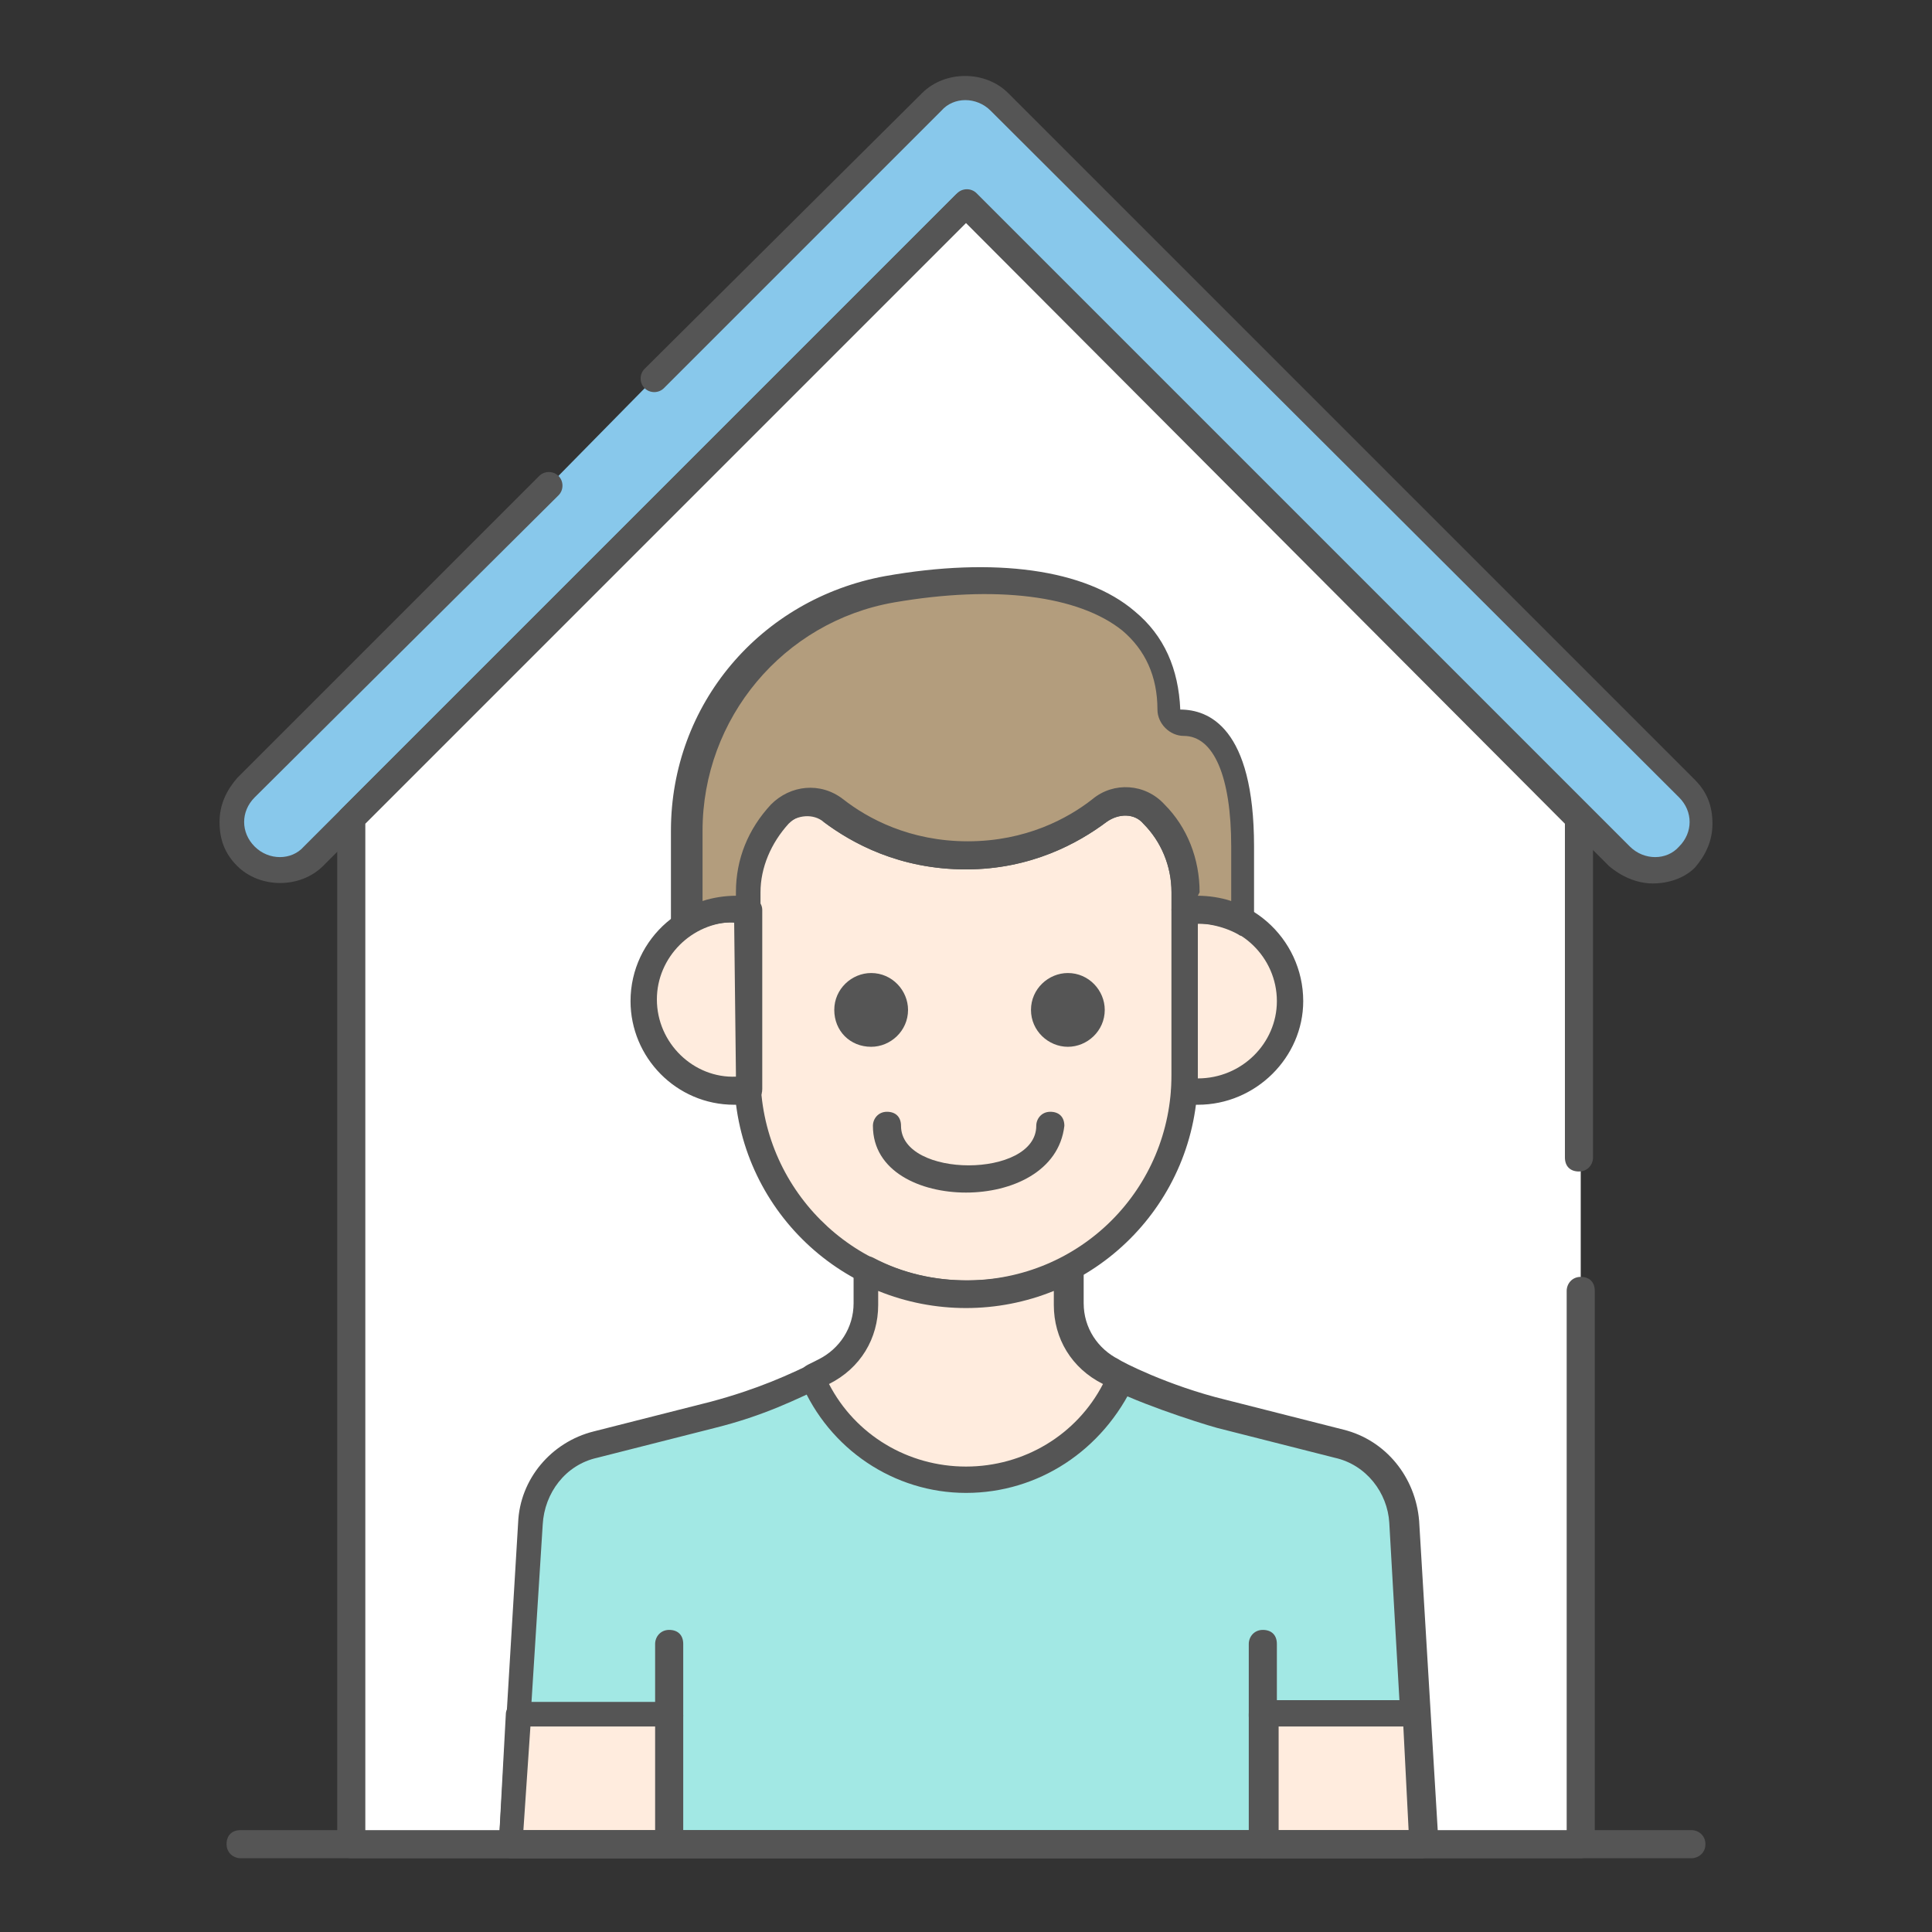 <?xml version="1.0" encoding="utf-8"?>
<!-- Generator: Adobe Illustrator 26.3.1, SVG Export Plug-In . SVG Version: 6.00 Build 0)  -->
<svg version="1.1" id="圖層_1" xmlns="http://www.w3.org/2000/svg" xmlns:xlink="http://www.w3.org/1999/xlink" x="0px" y="0px"
	 viewBox="0 0 110 110" style="enable-background:new 0 0 110 110;" xml:space="preserve">
<rect x="0" y="0" width="110" height="110" fill="#333333" stroke="none"/>
<style type="text/css">
	.st0{fill:none;}
	.st1{fill:#88C8EB;}
	.st2{fill:#555555;}
	.st3{fill:#FFFFFF;}
	.st4{fill:#A2E8E4;}
	.st5{fill:#FFECDE;}
	.st6{fill:#B39D7D;}
</style>
<g>
	<rect class="st0" width="110" height="110"/>
</g>
<g>
	<g>
		<g>
			<g>
				<path class="st1" d="M31.2,27.7L14,44.9c-1.1,1.1-1.1,2.8,0,3.9c1.1,1.1,2.8,1.1,3.9,0L55,11.6l37.2,37.2c1.1,1.1,2.8,1.1,3.9,0
					c1.1-1.1,1.1-2.8,0-3.9L56.9,5.8C56.4,5.3,55.7,5,55,5s-1.4,0.3-1.9,0.8L37.3,21.5"/>
				<path class="st2" d="M94.1,50.3c-0.9,0-1.8-0.4-2.5-1L55,12.7L18.4,49.3c-1.3,1.3-3.6,1.3-4.9,0c-0.7-0.7-1-1.5-1-2.5
					s0.4-1.8,1-2.5l17.2-17.2c0.3-0.3,0.8-0.3,1.1,0s0.3,0.8,0,1.1L14.5,45.4c-0.4,0.4-0.6,0.9-0.6,1.4s0.2,1,0.6,1.4
					c0.8,0.8,2.1,0.8,2.8,0l37.2-37.2c0.3-0.3,0.8-0.3,1.1,0l37.2,37.2c0.8,0.8,2.1,0.8,2.8,0c0.4-0.4,0.6-0.9,0.6-1.4
					s-0.2-1-0.6-1.4L56.4,6.3c-0.8-0.8-2.1-0.8-2.8,0L37.8,22.1c-0.3,0.3-0.8,0.3-1.1,0s-0.3-0.8,0-1.1L52.5,5.3
					c1.3-1.3,3.6-1.3,4.9,0l39.1,39.1c0.7,0.7,1,1.5,1,2.5s-0.4,1.8-1,2.5C95.9,50,95,50.3,94.1,50.3z"/>
			</g>
		</g>
	</g>
	<g>
		<g>
			<g>
				<path class="st3" d="M90,65.9V46.6l-35-35l-35,35V105H90V73.5"/>
				<path class="st2" d="M90,105.8H20c-0.4,0-0.8-0.3-0.8-0.8V46.6c0-0.2,0.1-0.4,0.2-0.5l35-35c0.3-0.3,0.8-0.3,1.1,0l35,35
					c0.1,0.1,0.2,0.3,0.2,0.5v19.3c0,0.4-0.3,0.8-0.8,0.8s-0.8-0.3-0.8-0.8v-19L55,12.7L20.8,46.9v57.4h68.4V73.5
					c0-0.4,0.3-0.8,0.8-0.8s0.8,0.3,0.8,0.8V105C90.7,105.4,90.4,105.8,90,105.8z"/>
			</g>
		</g>
	</g>
	<g>
		<g>
			<g>
				<path class="st4" d="M79.9,86.7c-0.1-2.1-1.6-4-3.7-4.5l-6.7-1.7c-3.6-0.9-6.4-2.4-6.3-2.4c-1.5-0.7-2.4-2.2-2.4-3.9v-2
					c-1.7,0.9-3.7,1.4-5.7,1.4c-2.1,0-4-0.5-5.7-1.4v2c0,1.6-0.9,3.1-2.4,3.9c-2,1-3.7,1.8-6.3,2.4l-6.7,1.7
					c-2.1,0.5-3.6,2.3-3.7,4.5L29.1,105h51.9L79.9,86.7z"/>
				<path class="st2" d="M80.9,105.8H29.1c-0.2,0-0.4-0.1-0.5-0.2s-0.2-0.4-0.2-0.6l1.1-18.3c0.1-2.5,1.9-4.6,4.3-5.2l6.7-1.7
					c2.6-0.7,4.4-1.5,6.2-2.4c1.2-0.6,2-1.8,2-3.2v-2c0-0.3,0.1-0.5,0.4-0.6c0.2-0.1,0.5-0.1,0.7,0c1.7,0.9,3.5,1.3,5.4,1.3
					c1.9,0,3.7-0.5,5.4-1.3c0.2-0.1,0.5-0.1,0.7,0s0.4,0.4,0.4,0.6v2c0,1.4,0.8,2.6,2,3.2c0,0,0,0,0,0c0.1,0.1,2.8,1.5,6.1,2.3
					l6.7,1.7c2.4,0.6,4.1,2.7,4.3,5.2l1.1,18.3c0,0.2-0.1,0.4-0.2,0.6C81.4,105.7,81.2,105.8,80.9,105.8z M29.8,104.2h50.3l-1-17.5
					v0C79,85,77.8,83.4,76,83l-6.7-1.7c-1.1-0.3-5.1-1.6-6.5-2.5l0,0C61.1,78,60,76.2,60,74.3v-0.8c-3.2,1.3-6.8,1.3-10,0v0.8
					c0,1.9-1.1,3.7-2.8,4.5c-1.9,0.9-3.7,1.8-6.5,2.5L34,83c-1.8,0.4-3,2-3.1,3.8L29.8,104.2z"/>
			</g>
		</g>
	</g>
	<g>
		<g>
			<g>
				<path class="st5" d="M65.7,46.4c-0.8-0.9-2.1-0.9-3.1-0.2c-1.5,1.2-4,2.6-7.6,2.6c-3.6,0-6.1-1.4-7.6-2.6
					c-0.9-0.7-2.2-0.6-3.1,0.2l0,0c-1.1,1.2-1.8,2.8-1.8,4.4v10.4c0,6.8,5.6,12.4,12.4,12.4s12.4-5.6,12.4-12.4V50.8
					C67.4,49.2,66.8,47.6,65.7,46.4L65.7,46.4z"/>
				<path class="st2" d="M55,74.4c-7.3,0-13.2-5.9-13.2-13.2V50.8c0-1.9,0.7-3.6,2-5c1.1-1.1,2.8-1.3,4.1-0.3
					c1.4,1.1,3.8,2.4,7.1,2.4c3.3,0,5.7-1.3,7.1-2.4c1.2-1,3-0.9,4.1,0.3c1.3,1.3,2,3.1,2,5v10.4C68.2,68.5,62.3,74.4,55,74.4z
					 M46,46.4c-0.4,0-0.8,0.2-1.1,0.5c-1,1.1-1.6,2.5-1.6,3.9v10.4c0,6.4,5.2,11.7,11.7,11.7s11.7-5.2,11.7-11.7V50.8
					c0-1.5-0.6-2.9-1.6-3.9l0,0c-0.5-0.6-1.4-0.6-2.1-0.1c-1.6,1.2-4.3,2.7-8,2.7c-3.8,0-6.5-1.5-8.1-2.7
					C46.7,46.5,46.3,46.4,46,46.4z"/>
			</g>
		</g>
	</g>
	<g>
		<g>
			<g>
				<path class="st5" d="M68.2,51.8c-0.3,0-0.5,0-0.8,0.1v9.4c0,0.3,0,0.6,0,0.8c0.3,0,0.5,0.1,0.8,0.1c2.9,0,5.2-2.3,5.2-5.2
					S71.1,51.8,68.2,51.8L68.2,51.8z"/>
				<path class="st2" d="M68.2,62.9c-0.3,0-0.6,0-0.9-0.1c-0.4-0.1-0.7-0.4-0.6-0.8c0-0.3,0-0.5,0-0.8v-9.4c0-0.4,0.3-0.7,0.6-0.7
					c3.7-0.6,6.9,2.3,6.9,5.9C74.2,60.2,71.5,62.9,68.2,62.9z M68.2,61.4C68.2,61.4,68.2,61.4,68.2,61.4c2.5,0,4.5-2,4.5-4.4
					c0-2.5-2.1-4.5-4.5-4.4v8.7C68.2,61.3,68.2,61.4,68.2,61.4z"/>
			</g>
		</g>
	</g>
	<g>
		<g>
			<g>
				<path class="st5" d="M42.6,61.3v-9.4c-0.3,0-0.5-0.1-0.8-0.1c-2.9,0-5.2,2.3-5.2,5.2s2.3,5.2,5.2,5.2c0.3,0,0.6,0,0.8-0.1
					C42.6,61.8,42.6,61.5,42.6,61.3z"/>
				<path class="st2" d="M41.8,62.9c-3.3,0-5.9-2.7-5.9-5.9c0-3.6,3.2-6.4,6.9-5.9c0.4,0.1,0.6,0.4,0.6,0.7v9.4c0,0.3,0,0.5,0,0.8
					c0,0.4-0.2,0.7-0.6,0.8C42.4,62.9,42.1,62.9,41.8,62.9z M41.8,52.5c-2.4,0-4.4,2-4.4,4.4c0,2.5,2.1,4.5,4.5,4.4
					c0-0.1,0-0.1,0-0.2L41.8,52.5C41.8,52.5,41.8,52.5,41.8,52.5z"/>
			</g>
		</g>
	</g>
	<g>
		<g>
			<g>
				<path class="st6" d="M67.4,41.2c-0.4,0-0.8-0.3-0.8-0.7c-0.1-6.9-8-8.2-15.9-6.9c-6.7,1.2-11.6,6.9-11.6,13.7v5.2
					c0.8-0.4,1.7-0.7,2.6-0.7c0.3,0,0.5,0,0.8,0.1v-1c0-1.7,0.6-3.2,1.8-4.4l0,0c0.8-0.9,2.1-0.9,3.1-0.2c1.5,1.2,4,2.6,7.6,2.6
					c3.6,0,6.1-1.4,7.6-2.6c0.9-0.7,2.2-0.6,3.1,0.2c1.1,1.2,1.8,2.8,1.8,4.4v1c0.3,0,0.5-0.1,0.8-0.1c1,0,1.9,0.3,2.6,0.7v-4.3
					C70.9,42,68.6,41.2,67.4,41.2L67.4,41.2z"/>
				<path class="st2" d="M70.9,53.3c-0.1,0-0.3,0-0.4-0.1c-0.9-0.5-2-0.7-2.9-0.6c-0.2,0-0.4,0-0.6-0.2s-0.3-0.4-0.3-0.6v-1
					c0-1.5-0.6-2.9-1.6-3.9c-0.5-0.6-1.4-0.6-2.1-0.1c-1.6,1.2-4.3,2.7-8,2.7c-3.8,0-6.5-1.5-8.1-2.7c-0.6-0.5-1.5-0.4-2.1,0.1
					c-1,1.1-1.6,2.5-1.6,3.9v1c0,0.2-0.1,0.4-0.3,0.6s-0.4,0.2-0.6,0.2c-1-0.2-2,0-2.9,0.6c-0.2,0.1-0.5,0.1-0.8,0
					c-0.2-0.1-0.4-0.4-0.4-0.7v-5.2c0-7.2,5.1-13.2,12.2-14.5c6.2-1.1,11.4-0.4,14.2,2c1.7,1.4,2.5,3.3,2.6,5.6l0,0
					c1.6,0,4.2,1,4.2,7.8v4.3c0,0.3-0.1,0.5-0.4,0.7C71.1,53.2,71,53.3,70.9,53.3z M68.2,51c0.6,0,1.3,0.1,1.9,0.3v-3.1
					c0-4-1-6.3-2.7-6.3c-0.8,0-1.5-0.7-1.5-1.5c0-1.9-0.7-3.4-2-4.5c-2.5-2-7.2-2.6-13-1.6c-6.3,1.1-10.9,6.6-10.9,13v4
					c0.6-0.2,1.3-0.3,1.9-0.3v-0.2c0-1.9,0.7-3.6,2-5c1.1-1.1,2.8-1.3,4.1-0.3c1.4,1.1,3.8,2.4,7.1,2.4c3.3,0,5.7-1.3,7.1-2.4
					c1.2-1,3-0.9,4.1,0.3c1.3,1.3,2,3.1,2,5L68.2,51C68.2,51,68.2,51,68.2,51z"/>
			</g>
		</g>
	</g>
	<g>
		<g>
			<g>
				<path class="st5" d="M63.1,78.1c-1.5-0.7-2.4-2.2-2.4-3.9v-2c-1.7,0.9-3.7,1.4-5.7,1.4s-4-0.5-5.7-1.4v2c0,1.6-0.9,3.1-2.4,3.9
					c-0.2,0.1-0.4,0.2-0.6,0.3c1.4,3.4,4.8,5.8,8.7,5.8c3.9,0,7.3-2.4,8.7-5.8C63.3,78.3,63.1,78.1,63.1,78.1L63.1,78.1z"/>
				<path class="st2" d="M55,85c-4.1,0-7.8-2.5-9.4-6.3c-0.2-0.4,0-0.8,0.4-1l0.6-0.3c1.2-0.6,2-1.8,2-3.2v-2c0-0.3,0.1-0.5,0.4-0.6
					c0.2-0.1,0.5-0.1,0.7,0c1.7,0.9,3.5,1.3,5.4,1.3c1.9,0,3.7-0.4,5.4-1.3c0.2-0.1,0.5-0.1,0.7,0c0.2,0.1,0.4,0.4,0.4,0.6v2
					c0,1.4,0.8,2.6,2,3.2c0,0,0,0,0,0c0,0,0.2,0.1,0.6,0.3c0.4,0.2,0.5,0.6,0.4,1C62.8,82.6,59.1,85,55,85z M47.2,78.8
					c1.5,2.9,4.5,4.7,7.8,4.7c3.3,0,6.3-1.8,7.8-4.7C61,77.9,60,76.2,60,74.3v-0.8c-3.2,1.3-6.8,1.3-10,0v0.8
					C50,76.2,49,77.9,47.2,78.8z"/>
			</g>
		</g>
	</g>
	<g>
		<g>
			<g>
				<path class="st5" d="M29.5,97.6l-0.4,7.4h9v-7.4H29.5z"/>
				<path class="st2" d="M38.1,105.8h-9c-0.2,0-0.4-0.1-0.5-0.2s-0.2-0.4-0.2-0.6l0.4-7.4c0-0.4,0.4-0.7,0.7-0.7h8.6
					c0.4,0,0.8,0.3,0.8,0.8v7.4C38.8,105.4,38.5,105.8,38.1,105.8z M29.8,104.2h7.5v-5.9h-7.1L29.8,104.2z"/>
			</g>
		</g>
	</g>
	<g>
		<g>
			<g>
				<path class="st5" d="M80.5,97.6h-8.6v7.4h9L80.5,97.6z"/>
				<path class="st2" d="M80.9,105.8h-9c-0.4,0-0.8-0.3-0.8-0.8v-7.4c0-0.4,0.3-0.8,0.8-0.8h8.6c0.4,0,0.7,0.3,0.7,0.7l0.4,7.4
					c0,0.2-0.1,0.4-0.2,0.6C81.4,105.7,81.2,105.8,80.9,105.8z M72.7,104.2h7.5l-0.3-5.9h-7.1V104.2z"/>
			</g>
		</g>
	</g>
	<g>
		<path class="st2" d="M60.8,59.6c1.1,0,2.1-0.9,2.1-2.1c0-1.1-0.9-2.1-2.1-2.1c-1.1,0-2.1,0.9-2.1,2.1
			C58.7,58.7,59.7,59.6,60.8,59.6z"/>
	</g>
	<g>
		<path class="st2" d="M49.6,59.6c1.1,0,2.1-0.9,2.1-2.1c0-1.1-0.9-2.1-2.1-2.1c-1.1,0-2.1,0.9-2.1,2.1
			C47.5,58.7,48.4,59.6,49.6,59.6z"/>
	</g>
	<g>
		<path class="st2" d="M96.3,105.8H13.7c-0.4,0-0.8-0.3-0.8-0.8s0.3-0.8,0.8-0.8h82.6c0.4,0,0.8,0.3,0.8,0.8S96.7,105.8,96.3,105.8z
			"/>
	</g>
	<g>
		<path class="st2" d="M38.1,98.5c-0.4,0-0.8-0.3-0.8-0.8v-4.1c0-0.4,0.3-0.8,0.8-0.8s0.8,0.3,0.8,0.8v4.1
			C38.8,98.1,38.5,98.5,38.1,98.5z"/>
	</g>
	<g>
		<path class="st2" d="M71.9,98.5c-0.4,0-0.8-0.3-0.8-0.8v-4.1c0-0.4,0.3-0.8,0.8-0.8s0.8,0.3,0.8,0.8v4.1
			C72.7,98.1,72.3,98.5,71.9,98.5z"/>
	</g>
	<g>
		<path class="st2" d="M55,67.9c-2.6,0-5.3-1.2-5.3-3.8c0-0.4,0.3-0.8,0.8-0.8s0.8,0.3,0.8,0.8c0,3,7.7,3,7.7,0
			c0-0.4,0.3-0.8,0.8-0.8s0.8,0.3,0.8,0.8C60.3,66.7,57.6,67.9,55,67.9z"/>
	</g>
</g>
</svg>
